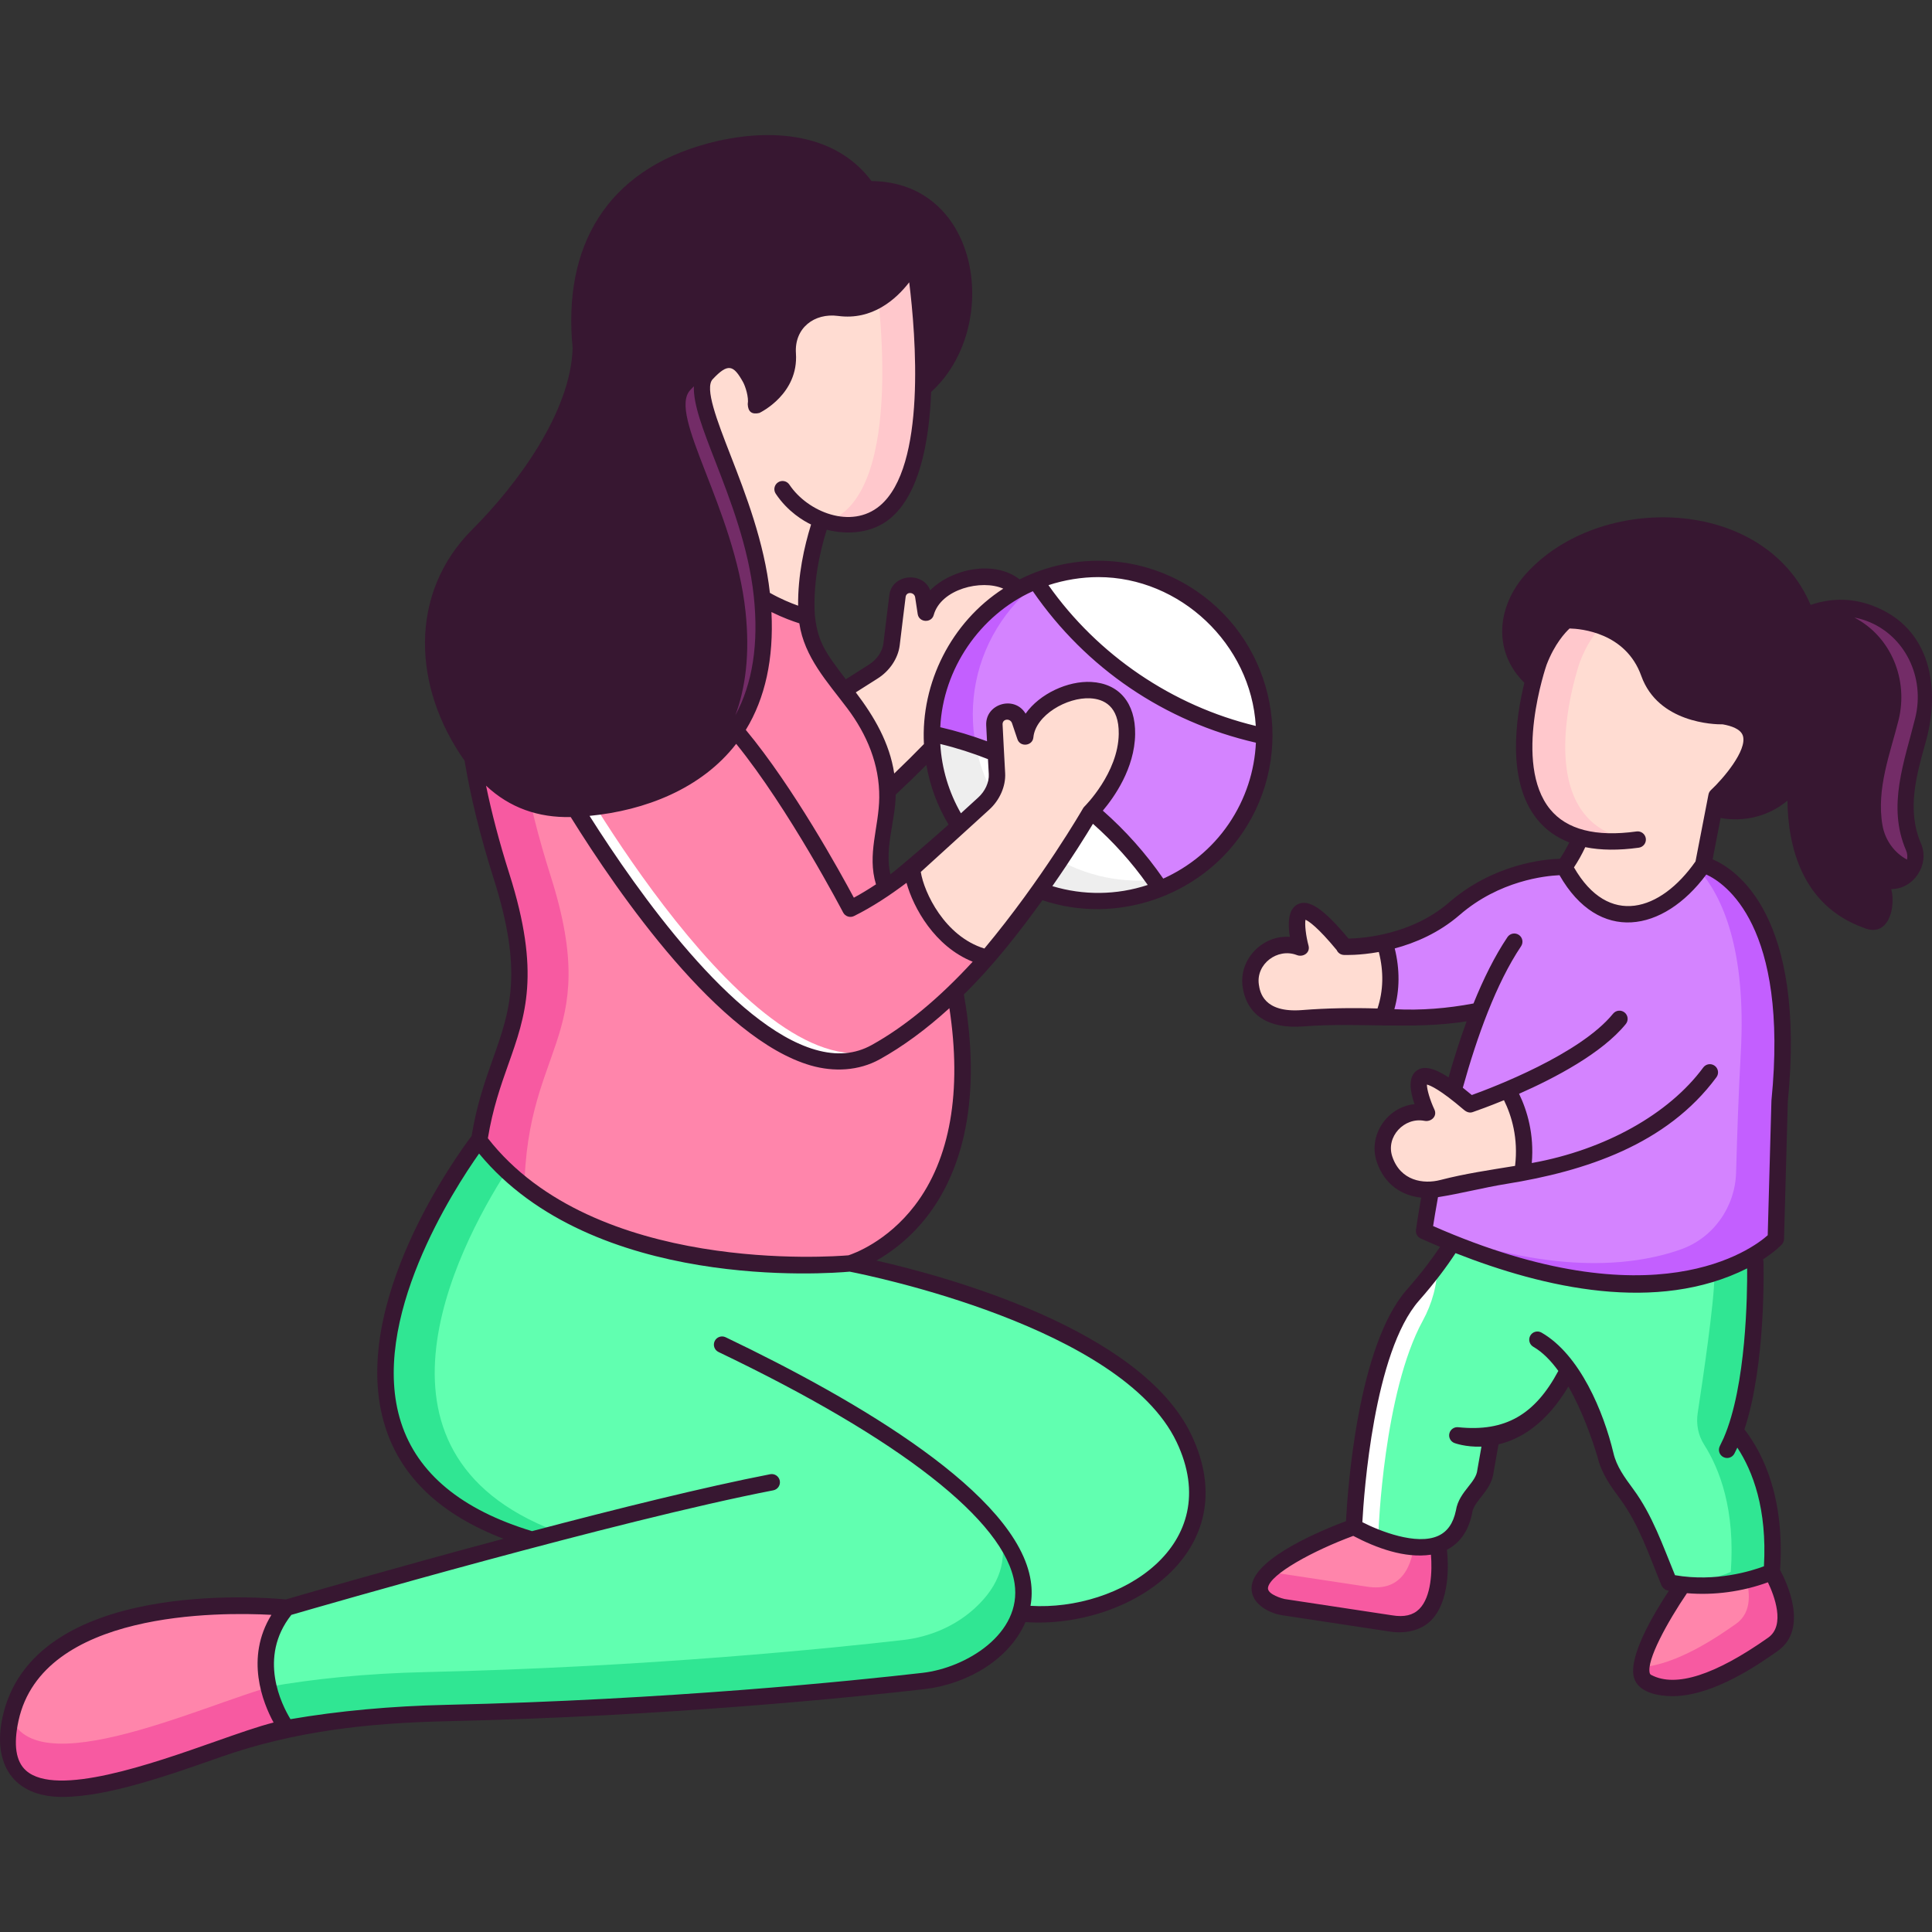 <?xml version="1.0" encoding="UTF-8"?> <svg xmlns="http://www.w3.org/2000/svg" id="Layer_1" height="512" viewBox="0 0 472 472" width="512"><rect x="0" y="0" width="472" height="472" fill="#333333" stroke="none"/><g><g><g><g><path d="m174.331 106.561-17.533 26.017 8.9 23.76s32.543 10.354 31.392-5.619 6.73-31.68 6.73-31.68z" fill="#ffdcd2"></path></g><g><path d="m238.586 170.706s10.206-6.953 12.178-17.29c3.35-17.556-21.612-14.453-24.584-3.696l-.623-4.098c-.174-1.146-.905-2.172-1.988-2.588-1.975-.759-4.043.535-4.304 2.537 0 0-1.263 10.15-1.454 11.873-.334 2.719-2.183 5.205-4.508 6.653-3.175 2.014-11.196 7.098-19.92 12.6-.651 5.436 2.855 19.712 14.287 24.624 17.683-14.736 30.916-30.615 30.916-30.615z" fill="#ffdcd2"></path></g><g><g><path d="m207.678 308.656s37.653-10.505 24.911-70.167c-1.424-6.665-19.847-14.867-17.342-32.401 1.054-7.376 5.287-18.394-6.667-34.275-7.819-10.388-10.56-12.894-11.49-21.153v.058s-26.121-6.194-26.166-29.556-38.831 1.062-38.831 1.062-34.004 14.867-9.564 91.855c12.984 40.899-7.262 40.943-6.43 80.528l67.244 24.587z" fill="#ff85ab"></path></g></g><g><g><path d="m134.544 214.079c-24.441-76.988 9.564-91.855 9.564-91.855s11.741-7.392 22.312-10.152c-10.226-5.022-34.328 10.152-34.328 10.152s-34.004 14.867-9.564 91.855c12.984 40.899-7.262 40.943-6.43 80.528l67.244 24.587 5.501-2.382-60.729-22.205c-.831-39.585 19.414-39.629 6.43-80.528z" fill="#f75aa1"></path></g></g><g><g><g><g><path d="m291.102 145.996c-18.553-12.602-43.815-7.788-56.425 10.752s-7.793 43.785 10.759 56.386c18.553 12.602 43.815 7.788 56.425-10.752 12.611-18.539 7.794-43.785-10.759-56.386z" fill="#d483ff"></path></g></g><g><g><path d="m255.451 208.131c-18.553-12.602-23.37-37.847-10.76-56.386 2.926-4.302 6.54-7.855 10.587-10.633-8.106 2.728-15.422 8.022-20.601 15.637-12.61 18.54-7.793 43.785 10.76 56.386 14.247 9.677 32.445 9.074 45.838-.119-11.631 3.914-24.892 2.541-35.824-4.885z" fill="#c35fff"></path></g></g></g><g><g><g><path d="m227.653 179.243c-.092 13.089 6.138 25.981 17.784 33.891 11.642 7.908 25.925 8.954 38.068 4.058-12.899-19.489-32.974-33.129-55.852-37.949z" fill="#fff"></path></g></g><g><g><path d="m271.933 219.98c3.964-.364 7.874-1.306 11.565-2.797-.497-.751-1.024-1.477-1.542-2.21-9.041.827-18.411-1.344-26.505-6.842-9.25-6.283-15.084-15.71-17.047-25.881-3.503-1.213-7.086-2.235-10.75-3.007-.713 23.256 21.132 43.404 44.279 40.737z" fill="#eee"></path></g></g></g><g><path d="m291.102 145.996c-11.646-7.91-25.934-8.955-38.079-4.053 12.904 19.485 32.983 33.119 55.863 37.932.088-13.085-6.142-25.971-17.784-33.879z" fill="#fff"></path></g></g><g><g><path d="m235.698 200.517s-14 14.604-27.938 21.482c0 0-23.201-44.6-38.963-53.449l-34.536 18.406s48.261 87.518 79.698 70.086c11.55-6.405 21.933-16.595 30.237-26.521" fill="#ff85ab"></path></g></g><g><g><path d="m138.267 184.955 30.649-16.335c-.039-.022-.079-.048-.119-.07l-34.536 18.406s48.261 87.519 79.698 70.086c.491-.272.976-.56 1.463-.846-31.428 11.673-77.155-71.241-77.155-71.241z" fill="#fff"></path></g></g><g><g><path d="m156.798 101.238 15.829-35.308 50.729-2.641s12.907 76.452-23.588 63.379c0 0-5.044-1.848-8.586-7.158" fill="#ffdcd2"></path></g></g><g><g><path d="m223.356 63.289-9.931.517c.895 5.682 8.353 56.749-11.26 63.6 33.51 8.892 21.191-64.117 21.191-64.117z" fill="#ffc8cc"></path></g></g><g><g><g><path d="m171.106 365.239s94.13 53.371 116.273 14.296c28.921-51.036-79.702-70.88-79.702-70.88s-63.299 6.291-90.694-30.144c0 0-59.033 76.285 12.873 97.618" fill="#61ffb0"></path></g></g><g><g><path d="m123.785 286.072c-2.443-2.29-4.726-4.801-6.801-7.56 0 0-59.033 76.285 12.873 97.618l8.213-1.231c-53.01-18.387-26.668-69.481-14.285-88.827z" fill="#30e693"></path></g></g><g><g><g><path d="m70.019 392.778s-60.134-6.398-67.451 27.171c-7.809 35.826 52.319 4.401 67.451 2.255" fill="#ff85ab"></path></g></g><g><g><path d="m2.665 419.558c-.031.132-.067.258-.097.391-7.809 35.826 52.319 4.401 67.451 2.255v-11.008c-13.203 1.873-60.657 26.031-67.354 8.362z" fill="#f75aa1"></path></g></g></g><g><g><path d="m176.41 328.503c39.296 18.807 92.717 50.527 66.806 74.349-4.834 4.444-11.058 7.073-17.583 7.823-16.996 1.953-62.257 6.612-116.6 7.833-15.056.338-27.996 1.734-39.014 3.697 0 0-11.532-15.616 0-29.426 0 0 77.634-22.702 118.525-30.648" fill="#61ffb0"></path></g></g><g><g><path d="m244.452 374.669c1.605 6.321-.043 12.474-6.244 18.175-4.834 4.444-11.058 7.073-17.583 7.823-16.996 1.953-62.257 6.612-116.6 7.833-14.811.333-27.564 1.692-38.464 3.605 1.386 5.93 4.457 10.099 4.457 10.099 11.018-1.964 23.958-3.359 39.014-3.697 54.343-1.22 99.603-5.88 116.6-7.833 6.525-.75 12.75-3.379 17.583-7.823 9.443-8.68 8.343-18.41 1.237-28.182z" fill="#30e693"></path></g></g></g></g><g><g><g><path d="m266.331 198.482s8.842-8.618 8.988-19.14c.248-17.871-23.796-10.483-24.853.627l-1.325-3.927c-.37-1.098-1.269-1.982-2.407-2.204-2.076-.405-3.888 1.228-3.798 3.246 0 0 .52 10.215.631 11.945.144 2.736-1.245 5.505-3.283 7.334-2.777 2.534-9.792 8.933-17.428 15.865.304 5.466 6.237 18.917 18.348 21.771 14.854-17.582 25.127-35.517 25.127-35.517z" fill="#ffdcd2"></path></g></g></g></g><g><g><g><g><path d="m351.324 377.378s3.604 21.763-11.527 19.234l-26.253-3.978c-1.465-.222-2.887-.745-4.061-1.648-9.174-7.057 21.285-17.945 21.285-17.945" fill="#ff85ab"></path></g></g><g><g><path d="m351.325 377.378-5.732-1.209c-.471 5.962-2.874 12.93-11.803 11.437l-23.759-3.6c-2.483 2.407-3.295 4.866-.546 6.981 1.174.903 2.596 1.426 4.061 1.648l26.252 3.978c15.13 2.527 11.527-19.235 11.527-19.235z" fill="#f75aa1"></path></g></g></g><g><g><g><path d="m412.348 385.427s-16.453 22.676-9.801 25.58v.001c9.766 5.087 24.789-5.2 30.59-9.29 7.189-5.07-.28-17.681-.28-17.681" fill="#ff85ab"></path></g></g><g><g><path d="m432.856 384.036-6.61.448c1.317 4.051 1.957 9.353-2.122 12.229-4.453 3.14-14.341 9.925-23.114 10.61-.176 1.774.23 3.113 1.537 3.684v.001c9.766 5.087 24.789-5.2 30.59-9.29 7.189-5.07-.281-17.682-.281-17.682z" fill="#f75aa1"></path></g></g></g><g><g><path d="m383.061 334.775c-11.177 22.171-27.024 15.896-27.024 15.896l8.257.86-1.382 7.832c-.433 4.021-4.675 6.048-5.25 10.011-3.517 17.029-26.892 3.667-26.892 3.667s1.527-41.988 14.401-56.616c12.874-14.629 14.319-22.823 14.319-22.823l59.122 1.006 8.262 8.866" fill="#61ffb0"></path></g></g><g><g><path d="m343.993 317.879c-11.965 15.594-13.223 56.162-13.223 56.162s11.078 6.332 19.129 4.722c-6.646-1.024-13.121-4.722-13.121-4.722s1.23-33.833 10.794-51.34c2.301-4.212 3.606-8.892 3.606-13.691z" fill="#fff"></path></g></g><g><g><path d="m428.82 308.266s.885 31.134-6.872 45.93l2.12-4.431c4.382 5.394 10.13 16.095 8.789 34.27 0 0-11.596 5.303-25.08 2.56l-5.89-14.28c-2.421-6.102-8.136-10.288-9.658-16.852-2.409-8.035-7.95-23.19-16.629-28.168" fill="#61ffb0"></path></g></g><g><g><path d="m424.067 349.766-1.273 2.661c-.271.609-.551 1.205-.847 1.77l.847-1.77c6.84-15.364 6.025-44.161 6.025-44.161l-9.985 3.57c-.023 6.19-2.751 24.743-4.076 33.395-.408 2.667.11 5.408 1.56 7.684 3.835 6.019 7.641 15.975 6.523 31.121 0 0-4.887 2.232-12.002 3.05 12.129 1.465 22.016-3.05 22.016-3.05 1.342-18.175-4.406-28.876-8.788-34.27z" fill="#30e693"></path></g></g><g><path d="m378.203 216.452s7.017-6.178 9.623-17.038l13.344-9.951 17.34 9.391-4.684 35.704-36.945-10.603z" fill="#ffdcd2"></path></g><g><g><path d="m361.458 246.9s-10.184 2.243-20.497 1.662c-7.552-.425-15.115-.401-22.655.198-5.675.451-11.663-.845-12.735-7.9-1-6.586 5.691-11.781 11.923-9.419.084.032.168.064.253.097 0 0-5.418-20.003 10.741-.245l-.093.007s15.37.694 26.905-9.295c12.373-10.714 26.87-10.212 26.87-10.212 15.184 28.145 33.941-.553 33.941-.553s23.852 5.443 18.658 57.791l-.926 33.632s-24.083 25.816-85.929-1.917c0 0 6.578-47.696 22.03-70.687" fill="#d483ff"></path></g></g><g><path d="m338.269 230.238c-5.664 1.249-9.875 1.062-9.875 1.062l.093-.007c-16.159-19.758-10.741.245-10.741.245-.085-.033-.169-.065-.253-.097-6.232-2.363-12.923 2.833-11.923 9.419 1.072 7.056 7.06 8.351 12.735 7.9 6.527-.518 13.07-.585 19.609-.323 2.738-6.877 1.874-13.417.355-18.199z" fill="#ffdcd2"></path></g><g><g><path d="m416.111 211.24s-.34.52-.962 1.346c5.622 6.488 11.535 19.367 10.139 44.601-.539 9.743-.881 19.5-1.15 29.254-.233 8.452-5.563 16.01-13.546 18.815-11.784 4.14-31.955 6.333-62.562-5.316-.078.524-.116.805-.116.805 61.846 27.734 85.929 1.917 85.929 1.917l.926-33.632c5.194-52.348-18.658-57.79-18.658-57.79z" fill="#c35fff"></path></g></g><g><path d="m368.339 266.226c-4.914 2.089-8.604 3.369-9.191 3.569.002.002.004.004.007.006l-.09.023s.03-.01.084-.028c-19.337-16.643-10.529 2.112-10.529 2.112-.089-.018-.178-.035-.266-.052-6.548-1.245-12.235 5.032-10.105 11.344 2.281 6.763 8.657 8.442 14.168 7.014 6.411-1.662 12.967-2.545 19.496-3.643 1.542-9.143-1.248-16.271-3.574-20.345z" fill="#ffdcd2"></path></g><g><g><path d="m416.111 211.24 3.244-16.748s18.118-16.818 1.687-19.529c0 0-14.273.424-18.18-10.504-4.875-13.635-20.144-12.916-20.144-12.916s-4.015 2.966-6.761 10.196c0 0-17.304 49.112 24.143 43.375" fill="#ffdcd2"></path></g></g><g><g><path d="m385.971 161.737c1.676-4.412 3.82-7.228 5.24-8.76-4.531-1.618-8.492-1.436-8.492-1.436s-4.015 2.966-6.762 10.196c0 0-16.997 48.262 23.098 43.501-26.982-4.039-13.084-43.501-13.084-43.501z" fill="#ffc8cc"></path></g></g></g><path d="m292.228 144.34c-13.23-8.985-29.756-9.502-43.13-2.797-6.228-4.84-16.613-2.573-21.85 2.665-1.749-4.662-9.302-4.002-9.969 1.117-.052.415-1.267 10.183-1.455 11.876-.243 1.984-1.616 3.976-3.594 5.207-1.22.774-3.172 2.012-5.594 3.546-5.068-6.637-6.841-9.183-7.555-15.508-.527-7.653 1.118-15.301 2.89-21.029 5.262 1.332 11.23.827 15.544-2.781 7.048-5.895 9.486-18.46 9.971-30.888 17.193-15.617 12.249-51.246-14.565-51.513-9.389-12.551-26.32-12.893-40.13-9.16-24.547 6.634-35.342 25.032-32.895 49.952-.442 15.741-13.723 33.546-24.523 44.339-15.689 15.677-14.477 38.682-1.875 56.479 1.481 8.915 3.848 18.531 7.121 28.842 7.278 22.923 3.96 32.272-.242 44.108-1.897 5.343-3.931 11.157-5.161 18.734-2.793 3.673-30.673 41.4-21.034 71.269 3.942 12.216 13.631 21.319 28.828 27.128-26.772 7.162-49.966 13.889-53.177 14.823-5.783-.557-61.846-5.059-69.221 28.776-2.452 11.241 2.478 19.476 14.617 19.475 10.97 0 25.896-5.255 38.645-9.743 18.018-6.344 36.072-8.319 55.203-8.749 54.431-1.223 99.802-5.894 116.783-7.846 9.934-1.141 20.52-6.862 24.671-16.378 25.009 1.76 54.16-17.147 40.521-45.747-12.296-25.785-59.861-38.698-76.944-42.575 3.551-2.004 8.177-5.363 12.386-10.79 7.004-9.031 13.994-25.665 8.988-54.219 7.114-6.994 13.367-14.936 19.183-23.027 17.911 6.038 38.228-.797 48.853-16.418 13.211-19.423 8.146-45.965-11.29-59.168zm-23.901-3.351c20.015 0 37.3 16.425 38.47 36.363-20.343-4.895-38.605-17.294-50.652-34.392 3.866-1.273 8.11-1.971 12.182-1.971zm-53.965 24.808c2.966-1.845 5.05-4.952 5.441-8.131.187-1.69 1.438-11.745 1.449-11.834.175-1.359 2.128-1.209 2.325.092l.623 4.098c.315 2.076 3.351 2.261 3.911.232 1.756-6.354 11.681-8.79 16.997-6.441-12.659 8.165-20.179 22.985-19.387 37.966-2.183 2.241-4.605 4.661-7.258 7.193-1.124-7.467-4.886-13.898-9.39-19.822 2.283-1.447 4.123-2.613 5.289-3.353zm17.373 35.65c-2.518 2.294-12.199 10.694-14.212 12.159-1.486-6.396 1.255-13.16 1.303-19.475 2.693-2.51 5.199-4.952 7.488-7.25.909 5.18 2.745 10.114 5.421 14.566zm-2.017-19.686c3.998.962 7.881 2.214 11.647 3.702.089 1.682.167 3.114.203 3.67.105 1.996-.9 4.195-2.635 5.751-.946.864-2.388 2.179-4.176 3.809-2.932-5.118-4.693-10.893-5.039-16.932zm-22.74-8.744c4.821 6.404 7.904 13.74 7.828 21.818-.068 7.255-3.016 13.903-.797 21.214-1.773 1.172-3.585 2.28-5.407 3.262-3.337-6.236-14.813-27.064-26.396-40.995 4.747-7.763 6.847-17.402 6.263-28.789 2.879 1.424 5.364 2.303 6.81 2.754 1.233 8.284 6.853 14.297 11.699 20.736zm-32.871-80.364c3.782-4.037 5.092-3.463 7.405.659.58 1.034 1.465 3.731 1.166 5.424.068 1.87 1.013 2.588 2.835 2.154.392-.187 9.609-4.696 8.938-14.572-.415-6.174 4.484-9.912 10.315-9.13 8.348 1.119 14.134-4.052 17.362-8.219 1.585 12.829 4.264 45.025-7.184 54.598-6.985 5.84-17.634 1.52-22.095-5.168-.614-.92-1.857-1.17-2.777-.555-.92.613-1.169 1.855-.555 2.775 2.961 4.439 6.861 6.677 8.632 7.522-1.681 5.406-3.242 12.463-3.162 19.832-1.751-.619-4.229-1.628-6.896-3.135-1.38-12.398-5.948-24.173-9.63-33.651-3.275-8.427-6.366-16.388-4.354-18.534zm-121.563 332.829c-15.431 5.432-38.746 13.642-46.166 7.097-2.511-2.216-3.135-6.322-1.853-12.203 5.864-26.898 49.088-26.555 61.785-25.86-6.492 10.549-2.101 21.471.528 26.306-3.723.94-8.711 2.694-14.294 4.66zm234.894-73.221c12.055 25.292-13.895 41.389-35.68 40.056.358-1.958.382-3.976.072-6.049-3.185-21.268-42.302-44.134-74.555-59.571-.998-.477-2.193-.057-2.672.941-.478.997-.057 2.192.941 2.669 44.357 21.229 70.043 41.313 72.325 56.553 1.844 12.305-11.892 20.61-22.466 21.825-16.926 1.945-62.151 6.602-116.415 7.82-13.475.302-26.257 1.48-38.019 3.5-2.105-3.439-8.045-15.049.209-25.481 7.311-2.126 79.297-22.958 117.747-30.43 1.085-.211 1.794-1.262 1.583-2.347-.211-1.084-1.256-1.794-2.348-1.583-15.975 3.104-37.687 8.497-58.176 13.905-17.224-5.208-27.991-14.117-31.989-26.496-8.045-24.909 13.071-57.292 19.049-65.749 27.788 33.722 85.317 29.325 90.537 28.849 4.614.901 66.442 13.45 79.857 41.588zm-63.958-57.738c-6.799 8.88-15.007 11.776-16.193 12.158-3.738.324-62.092 4.727-88.097-28.596 1.187-7.243 3.141-12.823 4.962-17.953 4.276-12.048 7.969-22.452.285-46.657-2.488-7.838-4.341-14.99-5.691-21.53 5.785 5.442 12.835 7.851 20.683 7.663 11.704 18.822 36.239 54.247 58.664 60.697 5.592 1.609 11.689 1.343 16.839-1.512 5.632-3.123 11.319-7.305 17.013-12.489 3.087 20.28.229 36.863-8.465 48.219zm-10.493-39.231c-4.1 2.274-8.609 2.654-13.786 1.167-20.218-5.815-43.288-38.373-55.173-57.135 13.497-1.303 27.329-6.592 35.828-17.601 12.879 15.874 25.953 40.867 26.127 41.2.503.966 1.687 1.354 2.664.872 4.443-2.193 8.843-5.117 12.821-8.114 1.691 6.105 6.881 15.55 16.166 19.274-8.271 9.003-16.54 15.841-24.647 20.337zm27.506-23.56c-9.738-3.009-14.75-13.724-15.537-18.708 7.342-6.667 13.993-12.733 16.666-15.172 2.6-2.333 4.113-5.754 3.945-8.952-.11-1.697-.625-11.815-.63-11.905-.062-1.434 1.879-1.58 2.306-.314l1.325 3.928c.674 1.989 3.692 1.645 3.892-.45.517-5.428 8.209-9.875 13.914-9.555 3.22.175 7.038 1.828 6.942 8.71-.132 9.543-8.303 17.656-8.386 17.737-.132.129-.245.277-.337.437-.1.174-9.979 17.325-24.1 34.244zm16.606-15.243c4.797-6.883 8.277-12.506 9.916-15.231 4.974 4.406 9.481 9.39 13.387 14.941-7.638 2.524-15.764 2.572-23.303.29zm43.106-15.232c-4.141 6.088-9.748 10.57-16.018 13.393-4.273-6.191-9.237-11.74-14.758-16.6 2.729-3.232 7.777-10.321 7.893-18.681.106-7.621-3.905-12.391-10.73-12.763-5.67-.308-12.607 2.859-16.032 7.748-2.678-4.535-9.862-2.461-9.624 2.831.008.167.094 1.852.2 3.912-3.702-1.379-7.513-2.527-11.42-3.43.673-14.205 9.635-27.376 22.609-33.23 12.97 18.828 32.207 31.893 54.5 37.008-.323 6.865-2.479 13.724-6.62 19.812z" fill="#371731"></path><path d="m184.151 145.626c-1.272-12.002-5.793-23.64-9.425-32.99-2.993-7.706-5.384-13.888-5.204-18.259-.292.29-.586.593-.883.911-5.597 5.971 10.825 28.925 13.498 54.13 1.101 10.382-.004 18.689-2.499 25.355 4.228-7.756 5.746-17.518 4.513-29.147z" fill="#ff5fe8" opacity=".3"></path><path d="m457.44 147.951c-5.759-2.154-10.96-1.586-15.096-.169-11.268-26.536-51.401-27.538-69.425-7.732-7.143 7.848-8.426 18.908-.509 26.764-2.064 8.424-4.442 24.091 3.195 33.433 2.041 2.497 4.645 4.348 7.777 5.57-.735 1.502-1.52 2.828-2.282 3.98-3.78.109-16.164 1.216-27.109 10.694-9.171 7.942-21.12 8.749-24.548 8.81-6.092-7.329-9.72-9.756-12.436-8.362-2.354 1.209-2.399 4.771-1.887 7.944-6.734-.499-12.545 5.571-11.527 12.277 1.043 6.866 6.32 10.269 14.873 9.595 13.291-1.055 26.631.868 39.84-1.243-1.654 4.5-3.113 9.13-4.413 13.69-3.737-2.427-6.166-2.879-7.844-1.605-2.108 1.6-1.533 5.115-.478 8.151-6.712.683-11.389 7.657-9.219 14.09 1.909 5.657 6.245 8.277 10.847 8.756-.791 4.49-1.204 7.415-1.267 7.877-.121.88.353 1.735 1.165 2.099 1.6.718 3.168 1.39 4.719 2.038-1.978 2.971-4.611 6.475-8.146 10.493-12.026 13.666-14.454 49.043-14.837 56.518-5.66 2.118-21.925 8.77-23.006 15.628-.668 4.243 3.895 6.83 7.421 7.365l26.223 3.973c3.47.579 7.509-.077 10.096-2.658 4.688-4.676 4.307-13.704 3.936-17.325 3.181-1.634 5.249-4.589 6.124-8.825.008-.039.015-.078.021-.117.205-1.416 1.132-2.591 2.205-3.952 1.287-1.632 2.744-3.479 3.045-6.06l1.198-6.786c5.262-1.253 11.612-4.92 17.069-14.13 3.526 6.146 5.95 13.317 7.13 17.247.952 4.036 3.259 7.163 5.491 10.188 4.684 6.35 7.155 13.951 10.141 21.191.439.765 1.037 1.184 1.794 1.259-3.99 6.059-9.905 16.19-8.54 21.201 1.024 3.765 6.166 4.565 9.416 4.565 10.052 0 21.404-8.004 25.697-11.031 7.747-5.463 2.054-17.108.595-19.791 1.142-17.369-3.952-28.187-8.71-34.356 5.283-15.973 4.677-39.856 4.645-40.996-.005-.192-.047-.373-.103-.546 2.877-1.864 4.356-3.386 4.59-3.637.332-.357.523-.822.537-1.31l.924-33.561c4.494-45.476-12.549-56.736-18.365-59.227l1.953-10.088c5.779 1.059 11.822-.46 16.316-4.242.149 10.931 3.397 25.559 18.578 31.041 6.171 2.647 7.936-5.052 6.794-9.427 5.52 0 9.453-6.039 7.28-11.086-3.542-8.221-1.174-16.631 1.116-24.764 3.68-13.081 1.407-28.025-13.004-33.411zm-120.907 98.43c-6.322-.2-12.495-.083-18.386.385-9.514.755-10.335-4.483-10.596-6.206-.767-5.05 4.55-9.024 9.234-7.246 1.528.626 3.376-.517 2.894-2.298-.646-2.385-.954-5.172-.739-6.318.813.362 2.975 1.787 7.618 7.402.297.68.961 1.164 1.747 1.2.299.014 3.75.14 8.55-.723 1.226 4.819 1.118 9.449-.322 13.804zm3.613 36.179c-1.635-4.844 2.918-9.679 7.835-8.738 1.61.343 3.235-1.091 2.451-2.764-1.069-2.282-1.846-4.934-1.828-6.095.87.215 3.285 1.261 8.956 6.108.807.719 1.609.906 2.405.56.89-.306 3.708-1.3 7.467-2.845 1.878 3.82 3.528 9.302 2.708 16.047-6.101 1.001-12.234 1.888-18.228 3.442-4.173 1.084-9.759.235-11.766-5.715zm6.588 110.535c-1.53 1.525-3.694 2.03-6.636 1.538l-26.253-3.978c-.335-.051-4.328-1.111-4.065-2.784.521-3.306 11.053-9.038 20.829-12.642 5.609 2.948 12.564 5.541 18.984 4.595.311 3.881.131 10.288-2.859 13.271zm85.248 6.987c-12.99 9.159-22.58 12.239-28.508 9.15-.208-.076-.351-.232-.43-.466-.858-3.147 4.336-12.526 9.09-19.538 6.636.56 13.522-.378 19.778-2.663 1.515 3.169 4.362 10.49.07 13.517zm-10.903-48.709-.938 1.96c-.47.984-.066 2.164.91 2.652.978.49 2.165.105 2.671-.86.247-.473.486-.959.718-1.46 3.784 5.762 7.299 14.988 6.5 28.988-2.982 1.123-11.753 3.903-21.726 2.177-2.989-7.249-5.514-14.675-10.207-21.038-2.094-2.838-4.071-5.519-4.828-8.781-2.399-10.069-8.183-24.061-17.583-29.452-.959-.551-2.184-.219-2.733.739-.551.959-.219 2.182.74 2.732 2.25 1.291 4.29 3.392 6.109 5.893-5.713 10.692-12.971 14.953-24.468 13.755-.992-.104-1.914.542-2.152 1.514s.277 1.969 1.208 2.338c.067.026 2.722 1.03 6.626.894l-.987 5.59c-.008.044-.014.089-.019.134-.159 1.473-1.113 2.683-2.217 4.082-1.238 1.569-2.639 3.347-3.014 5.79-.662 3.151-2.084 5.179-4.346 6.201-5.3 2.393-14.328-1.192-18.512-3.344.379-6.981 2.795-41.578 13.843-54.133 3.922-4.457 6.797-8.331 8.923-11.599 21.745 8.549 49.189 14.807 71.242 3.727.048 6.08-.176 28.691-5.76 41.501zm11.698-82.54c-.005.047-.008.095-.009.142l-.904 32.807c-3.707 3.297-27.686 21.506-81.745-2.249.223-1.448.62-3.907 1.191-7.058 5.588-.879 11.101-2.339 16.702-3.241 19.317-3.108 39.204-9.619 51.326-26.062.656-.89.465-2.143-.424-2.798-.893-.657-2.145-.465-2.801.425-8.393 11.385-24.012 20.102-41.778 23.318-.037.007-.075.013-.112.019.608-7.035-1.113-12.801-3.106-16.92 8.757-3.86 20.277-9.91 26.077-17.043.697-.858.566-2.119-.292-2.815-.856-.696-2.119-.566-2.817.291-8.046 9.899-29.337 18.008-34.515 19.874-.77-.649-1.495-1.238-2.193-1.788 3.45-12.415 8.145-25.509 14.23-34.562.617-.918.373-2.161-.546-2.777-.918-.616-2.162-.372-2.779.545-3.122 4.645-5.88 10.232-8.299 16.212-6.354 1.202-12.872 1.741-19.332 1.393 1.328-4.702 1.351-9.752.089-14.838 4.994-1.336 10.762-3.767 15.871-8.191 9.687-8.389 20.892-9.551 24.39-9.704 9.571 16.75 25.324 14.024 35.856-.164 4.552 2.081 20.163 12.421 15.92 55.184zm-14.787-75.808c-.31.289-.521.669-.602 1.086l-3.165 16.341c-8.548 12.225-21.276 16.125-29.693 1.455.932-1.415 1.886-3.06 2.761-4.94 3.769.767 8.135.813 13.083.128 1.095-.151 1.861-1.162 1.709-2.257-.153-1.096-1.177-1.865-2.259-1.708-9.948 1.377-17.051-.443-21.115-5.41-9.18-11.221-.948-35.08-.88-35.273 1.95-5.134 4.589-7.941 5.631-8.907 2.782.066 13.733 1.01 17.516 11.59 4.121 11.525 17.897 11.877 19.912 11.835 2.001.35 4.406 1.12 4.917 2.812 1.065 3.529-4.805 10.45-7.815 13.248z" fill="#371731"></path><path d="m456.037 151.701c-1.023-.382-2.02-.641-2.998-.829 8.903 4.63 13.256 15.121 10.79 25.059-1.952 7.864-5.49 16.758-3.928 25.693.622 3.556 2.818 6.683 5.995 8.383.141-.696.104-1.474-.25-2.296-4.647-10.787-.388-21.647 2.246-32.262 2.502-10.078-2.595-20.288-11.855-23.748z" fill="#ff5fe8" opacity=".3"></path></g></svg> 